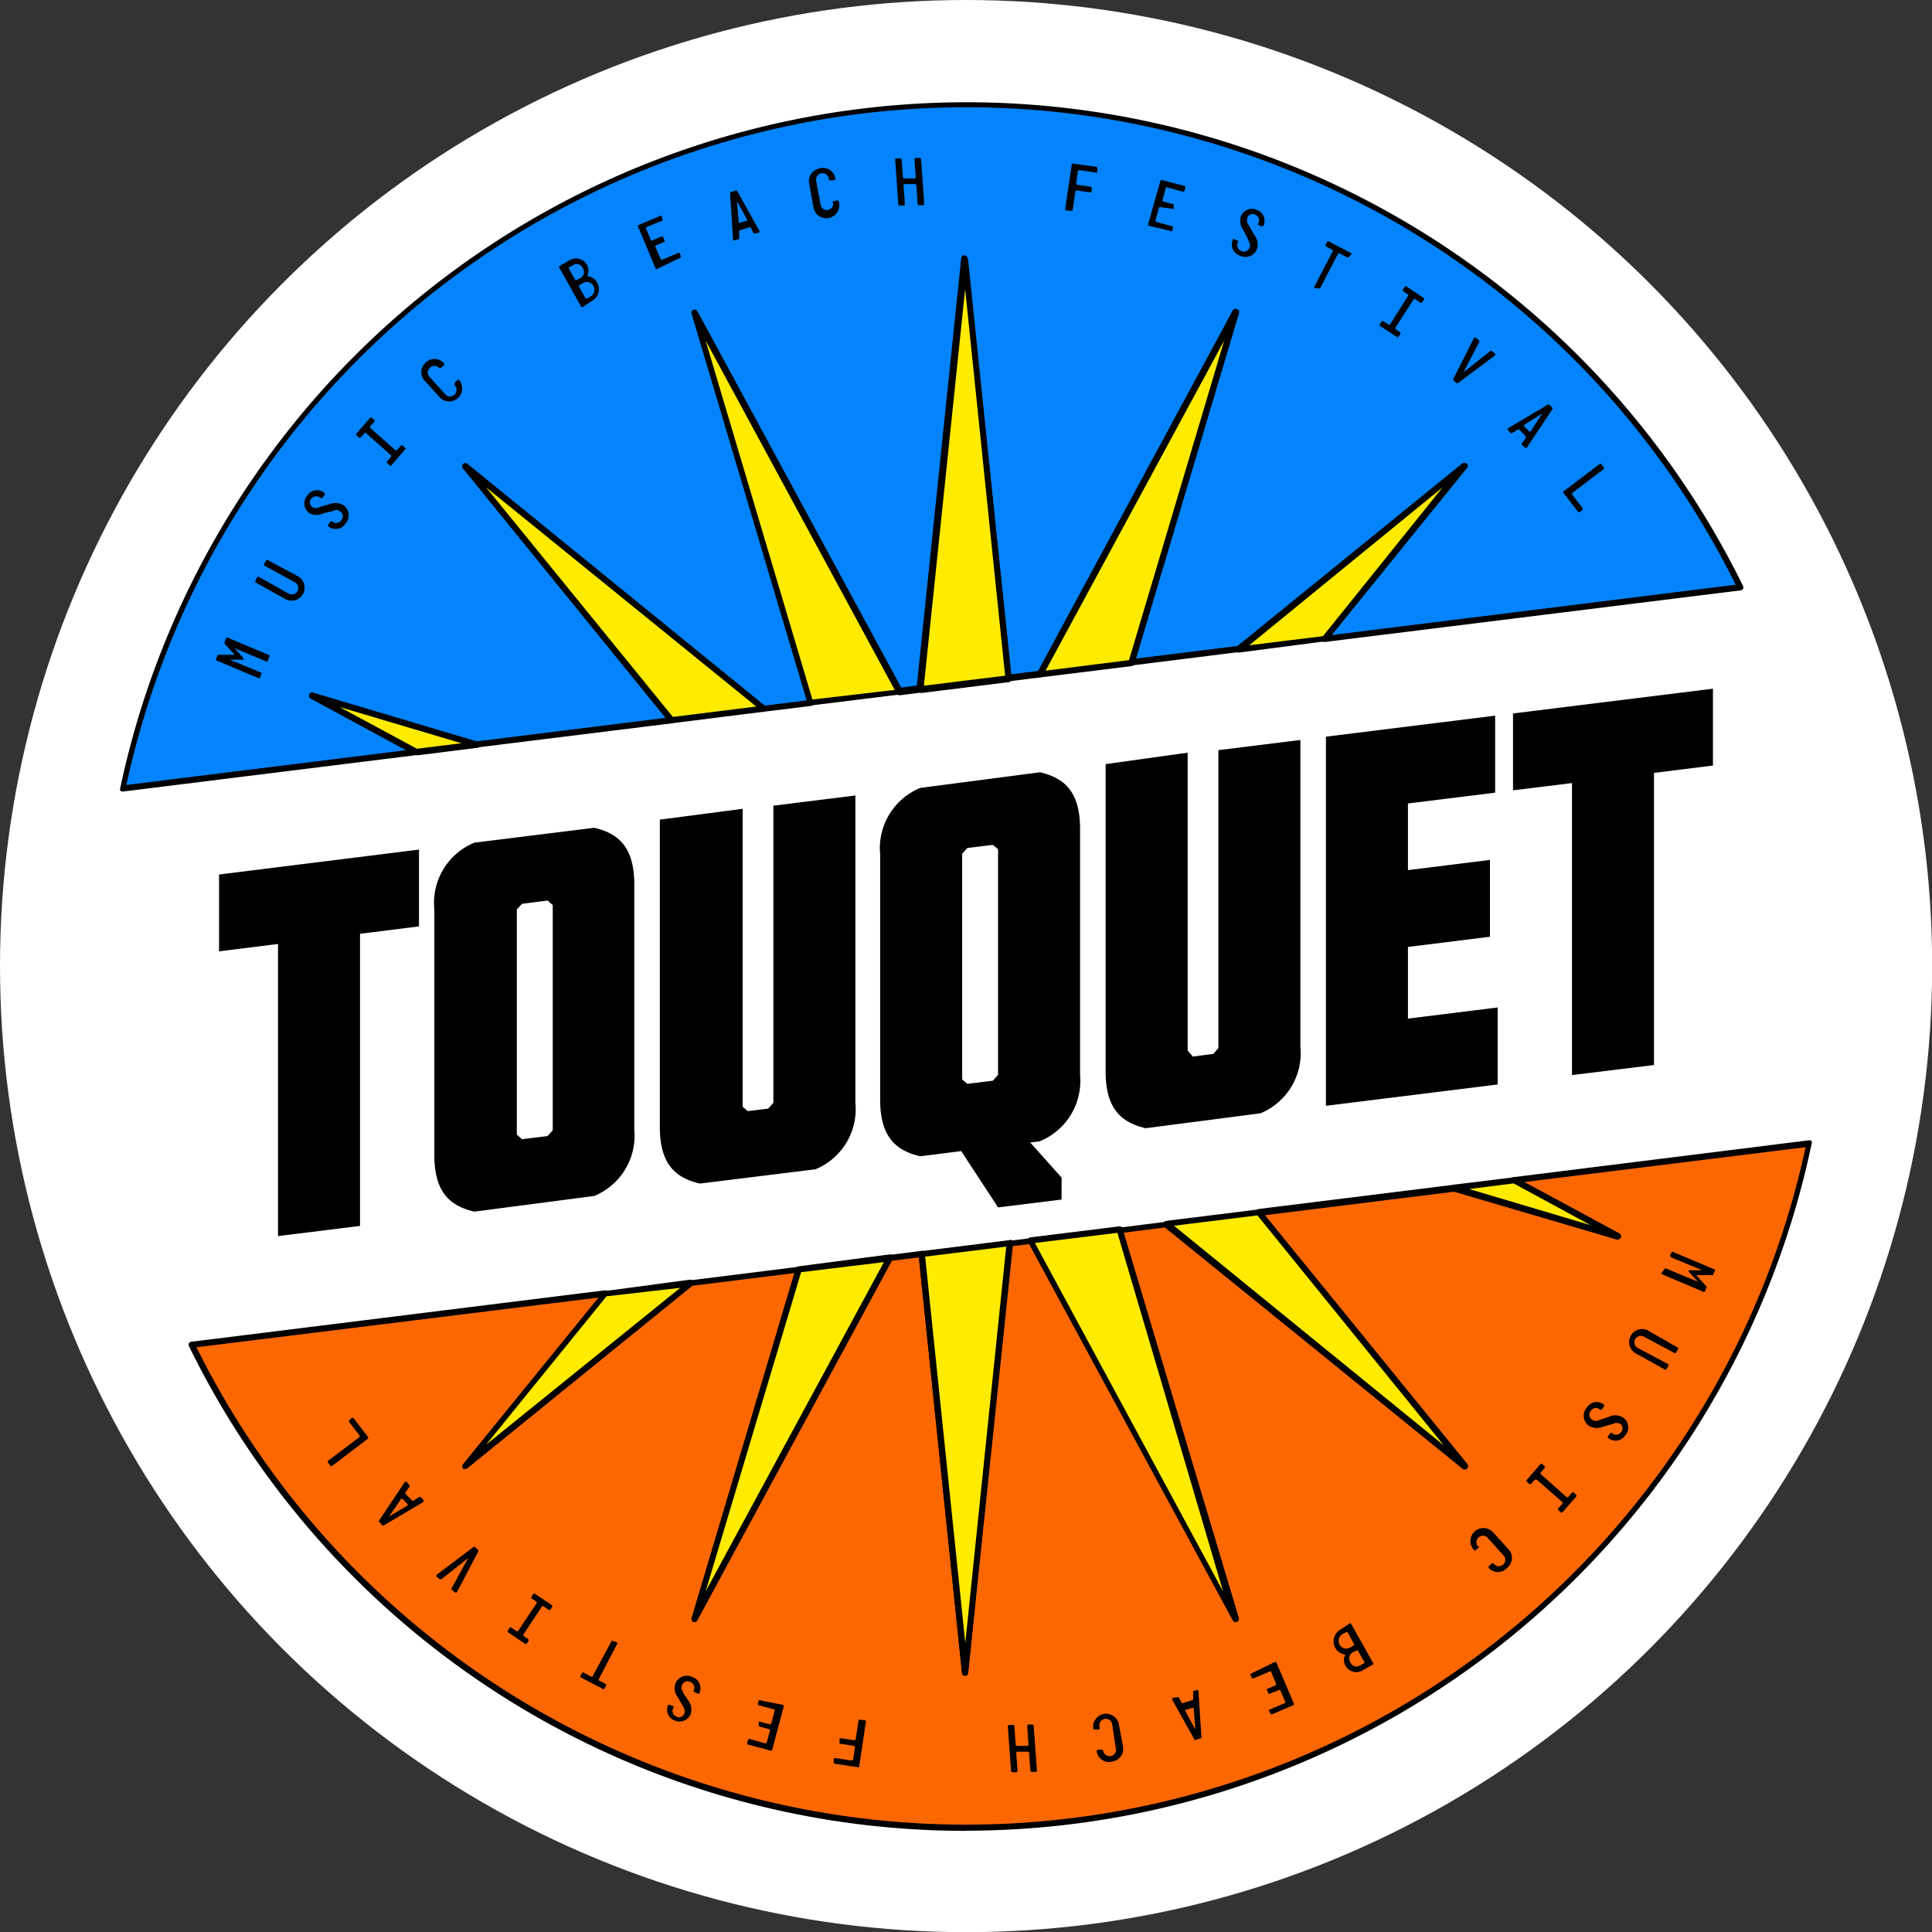 <?xml version="1.0" encoding="UTF-8"?>
<svg xmlns="http://www.w3.org/2000/svg" viewBox="0 0 123.21 123.21">
  <rect x="0" y="0" width="123.21" height="123.21" fill="#333333" stroke="none"/>
  <defs>
    <style>.cls-1{fill:#fff;}.cls-2{fill:#0384fd;}.cls-3{fill:#fd6702;}.cls-4{fill:#fdeb01;}</style>
  </defs>
  <g id="Layer_2" data-name="Layer 2">
    <g id="Layer_1-2" data-name="Layer 1">
      <circle class="cls-1" cx="61.61" cy="61.61" r="61.61"></circle>
      <polygon points="22.96 78.18 22.96 59.55 26.72 59.08 26.72 54.18 13.97 55.77 13.97 60.67 17.73 60.2 17.73 78.83 22.96 78.18"></polygon>
      <path d="M30.25,53.74A4.15,4.15,0,0,0,27.7,58V73.67c0,2.48,1.11,3.26,2.55,3.6l7.65-1a4.16,4.16,0,0,0,2.55-4.24V56.4c0-2.49-1.12-3.27-2.55-3.61Zm5,18.34-.33.37-1.63.2-.33-.29V58l.33-.36,1.63-.21.33.29Z"></path>
      <path d="M42.08,52.27V71.88c0,2.48,1.11,3.26,2.55,3.6L52,74.57a4.14,4.14,0,0,0,2.55-4.24V50.73l-5.23.65V70.33l-.33.37-1.3.16-.33-.28v-19Z"></path>
      <path d="M68.88,68.55V52.86c0-2.49-1.11-3.26-2.55-3.61l-7.65,1a4.16,4.16,0,0,0-2.55,4.24V70.13c0,2.49,1.11,3.26,2.55,3.61l2.62-.33L63.65,77l4.05-.5V75.1l-2-2.24.59-.07A4.16,4.16,0,0,0,68.88,68.55Zm-5.23,0-.33.37-1.63.2-.33-.28V54.45l.33-.37,1.63-.2.33.28Z"></path>
      <path d="M70.51,48.73V68.34c0,2.49,1.11,3.26,2.55,3.61L80.38,71a4.15,4.15,0,0,0,2.55-4.24V47.19l-5.23.65v19l-.32.37-1.31.17L75.74,67v-19Z"></path>
      <polygon points="95.35 50.55 95.35 45.64 84.56 46.98 84.56 70.52 95.51 69.16 95.51 64.25 89.79 64.96 89.79 60.39 95.02 59.74 95.02 54.84 89.79 55.49 89.79 51.24 95.35 50.55"></polygon>
      <polygon points="105.48 67.92 105.48 49.29 109.24 48.82 109.24 43.92 96.49 45.5 96.49 50.4 100.25 49.94 100.25 68.56 105.48 67.92"></polygon>
      <path class="cls-2" d="M30.38,47.48l12.45-1.55L29.68,29.74l19,15.46,3-.37L44.3,20,57.37,44.12,58.7,44l2.85-27.42,2.77,26.72,2-.25L78.79,20,72.15,42.28,79,41.43l14.4-11.69-9,11L111,37.45A55,55,0,0,0,7.82,50.29L26.55,48l-6.64-3.6Z"></path>
      <path d="M7.82,50.48a.2.2,0,0,1-.15-.06.22.22,0,0,1,0-.17A55.17,55.17,0,0,1,111.16,37.37a.19.19,0,0,1,0,.18.23.23,0,0,1-.15.1L84.5,40.94a.18.18,0,0,1-.2-.09.2.2,0,0,1,0-.22l7.75-9.55L79.14,41.58a.18.18,0,0,1-.1,0l-6.87.86a.19.19,0,0,1-.17-.07.2.2,0,0,1,0-.18l6.11-20.51L66.5,43.1a.2.2,0,0,1-.15.1l-2,.25a.18.18,0,0,1-.14,0,.18.18,0,0,1-.08-.13L61.55,18.44,58.9,44a.19.19,0,0,1-.17.17l-1.34.17a.19.19,0,0,1-.19-.1L45,21.72l6.86,23.05a.18.18,0,0,1,0,.16.19.19,0,0,1-.14.09l-3,.37a.2.2,0,0,1-.15,0L31,31.08,43,45.81A.21.21,0,0,1,43,46a.21.21,0,0,1-.16.13L30.41,47.67h-.08l-8.67-2.58,5,2.69a.19.19,0,0,1,.1.21.18.18,0,0,1-.16.16L7.84,50.48ZM61.61,6.84A54.8,54.8,0,0,0,8.06,50.06l17.86-2.22-6.11-3.31a.21.21,0,0,1-.09-.25.2.2,0,0,1,.24-.11L30.4,47.28l12.05-1.5L29.52,29.86a.2.2,0,0,1,.28-.28L48.77,45l2.68-.33L44.11,20a.19.19,0,0,1,.11-.23.19.19,0,0,1,.25.08l13,24,1-.13,2.83-27.26a.2.2,0,0,1,.2-.18.19.19,0,0,1,.19.18L64.49,43l1.71-.21,12.42-23a.19.19,0,0,1,.25-.08A.19.19,0,0,1,79,20l-6.56,22,6.52-.81L93.29,29.58a.21.21,0,0,1,.27,0,.2.2,0,0,1,0,.26L84.93,40.5l25.76-3.21A54.77,54.77,0,0,0,61.61,6.84Z"></path>
      <path class="cls-3" d="M96.56,75.27l6.63,3.58-10.45-3.1L80.28,77.3,93.42,93.48,74.39,78l-3,.37,7.39,24.85L65.73,79.11l-1.34.16-2.84,27.41L58.78,80l-2,.25-12.46,23L50.94,81l-6.89.85L29.68,93.48l8.93-11L12.23,85.76A55,55,0,0,0,115.4,72.93Z"></path>
      <path d="M61.61,116.76A55.15,55.15,0,0,1,12.05,85.85a.19.19,0,0,1,0-.18.16.16,0,0,1,.14-.1l26.38-3.28a.19.19,0,0,1,.2.1.18.18,0,0,1,0,.21L31,92.13,43.93,81.65a.18.18,0,0,1,.1,0l6.88-.86a.21.21,0,0,1,.18.07.23.23,0,0,1,0,.18L45,101.49,56.59,80.13a.18.18,0,0,1,.14-.1l2-.25a.17.17,0,0,1,.15,0A.17.17,0,0,1,59,80l2.58,24.83,2.64-25.53a.19.19,0,0,1,.17-.17l1.35-.17a.2.2,0,0,1,.19.1l12.17,22.48-6.86-23a.18.18,0,0,1,.16-.25l3-.38a.21.21,0,0,1,.15,0L92.07,92.13,80.12,77.42a.23.23,0,0,1,0-.2.22.22,0,0,1,.16-.12l12.47-1.55h.08l8.63,2.57-5-2.69a.21.21,0,0,1-.1-.21.19.19,0,0,1,.17-.15l18.83-2.35a.2.2,0,0,1,.17.06.2.2,0,0,1,0,.18,55.15,55.15,0,0,1-54,43.79ZM12.53,85.92A54.78,54.78,0,0,0,115.15,73.16l-18,2.23,6.08,3.29a.2.2,0,0,1-.15.36L92.73,76l-12.08,1.5,12.92,15.9a.2.2,0,0,1-.28.28l-19-15.4-2.68.34L79,103.19a.2.2,0,0,1-.36.15l-13-24-1.05.13L61.74,106.7a.19.19,0,0,1-.19.17.2.2,0,0,1-.2-.17L58.6,80.19l-1.72.21L44.47,103.34a.2.2,0,0,1-.25.09.2.2,0,0,1-.11-.24l6.55-22L44.13,82,29.8,93.63a.2.2,0,0,1-.26,0,.21.21,0,0,1,0-.27l8.63-10.61Z"></path>
      <polygon class="cls-4" points="19.91 44.36 26.55 47.95 30.38 47.48 19.91 44.36"></polygon>
      <path d="M26.55,48.15l-.09,0-6.65-3.6a.21.21,0,0,1-.09-.25.2.2,0,0,1,.24-.11l10.48,3.12a.19.19,0,0,1,0,.38l-3.83.48Zm-4.89-3.06,4.93,2.66,2.84-.35Z"></path>
      <polygon class="cls-4" points="42.83 45.93 48.72 45.2 29.68 29.74 42.83 45.93"></polygon>
      <path d="M42.83,46.13a.21.21,0,0,1-.16-.08L29.52,29.86a.2.2,0,0,1,.28-.28l19,15.47a.18.18,0,0,1,.06.2.18.18,0,0,1-.16.14l-5.89.74ZM31,31.08,42.91,45.72l5.32-.66Z"></path>
      <polygon class="cls-4" points="51.7 44.83 57.37 44.12 44.3 19.97 51.7 44.83"></polygon>
      <path d="M51.7,45a.19.19,0,0,1-.19-.14L44.11,20a.19.19,0,0,1,.11-.23.19.19,0,0,1,.25.08L57.54,44a.19.19,0,0,1,0,.18.18.18,0,0,1-.15.11l-5.67.7ZM45,21.72l6.81,22.89L57.06,44Z"></path>
      <polygon class="cls-4" points="79.02 41.43 84.47 40.75 93.42 29.74 79.02 41.43"></polygon>
      <path d="M79,41.62a.19.19,0,0,1-.18-.11.2.2,0,0,1,0-.23l14.4-11.7a.21.21,0,0,1,.27,0,.2.2,0,0,1,0,.26l-8.95,11a.15.15,0,0,1-.12.07L79,41.62Zm13-10.54L79.67,41.15l4.7-.58Z"></path>
      <polygon class="cls-4" points="66.33 43.01 72.15 42.28 78.79 19.97 66.33 43.01"></polygon>
      <path d="M66.32,43.2a.21.21,0,0,1-.16-.08.22.22,0,0,1,0-.21l12.47-23a.19.19,0,0,1,.25-.08A.19.19,0,0,1,79,20L72.34,42.34a.21.21,0,0,1-.17.14l-5.82.72ZM78.07,21.72,66.68,42.77,72,42.1Z"></path>
      <polygon class="cls-4" points="58.7 43.96 64.32 43.26 61.55 16.54 58.7 43.96"></polygon>
      <path d="M58.7,44.15a.19.19,0,0,1-.13,0,.18.18,0,0,1-.06-.16l2.84-27.42a.2.2,0,0,1,.2-.18.19.19,0,0,1,.19.18l2.77,26.72a.19.19,0,0,1-.17.21l-5.61.7Zm2.85-25.71L58.92,43.73l5.18-.64Z"></path>
      <polygon class="cls-4" points="93.42 93.48 80.28 77.3 74.39 78.03 93.42 93.48"></polygon>
      <path d="M93.42,93.67a.2.2,0,0,1-.13,0l-19-15.45A.21.21,0,0,1,74.2,78a.22.22,0,0,1,.17-.14l5.88-.73a.2.2,0,0,1,.18.07L93.57,93.35a.21.21,0,0,1,0,.27A.24.24,0,0,1,93.42,93.67ZM74.87,78.17l17.2,14L80.19,77.51Z"></path>
      <polygon class="cls-4" points="78.79 103.25 71.4 78.4 65.73 79.11 78.79 103.25"></polygon>
      <path d="M78.79,103.44a.19.19,0,0,1-.17-.1L65.56,79.2a.19.19,0,0,1,0-.18.18.18,0,0,1,.15-.11l5.66-.7a.19.19,0,0,1,.22.14L79,103.19a.2.2,0,0,1-.11.24ZM66,79.27l12,22.22L71.26,78.62Z"></path>
      <polygon class="cls-4" points="103.19 78.86 96.56 75.27 92.74 75.75 103.19 78.86"></polygon>
      <path d="M103.19,79.05h-.06L92.69,75.93a.19.19,0,0,1-.14-.2.2.2,0,0,1,.17-.18l3.82-.47a.17.17,0,0,1,.12,0l6.62,3.58a.2.2,0,0,1,.09.25A.21.21,0,0,1,103.19,79.05ZM93.7,75.83l7.73,2.3-4.9-2.66Z"></path>
      <polygon class="cls-4" points="44.05 81.8 38.61 82.48 29.68 93.48 44.05 81.8"></polygon>
      <path d="M29.68,93.67a.24.24,0,0,1-.14,0,.21.21,0,0,1,0-.27l8.93-11a.19.19,0,0,1,.13-.07L44,81.61a.2.2,0,0,1,.2.12.2.2,0,0,1,0,.23L29.8,93.63A.19.19,0,0,1,29.68,93.67Zm9-11L31,92.13l12.38-10Z"></path>
      <polygon class="cls-4" points="61.55 106.68 64.39 79.27 58.78 79.97 61.55 106.68"></polygon>
      <path d="M61.55,106.87a.2.2,0,0,1-.2-.17L58.58,80a.2.2,0,0,1,.17-.21l5.61-.7a.22.22,0,0,1,.17,0,.19.19,0,0,1,0,.16L61.74,106.7A.19.19,0,0,1,61.55,106.87ZM59,80.14l2.56,24.64L64.17,79.5Z"></path>
      <polygon class="cls-4" points="44.3 103.25 56.76 80.22 50.94 80.95 44.3 103.25"></polygon>
      <path d="M44.3,103.44h-.08a.2.2,0,0,1-.11-.24l6.64-22.3a.21.21,0,0,1,.16-.14L56.73,80a.19.19,0,0,1,.19.08.2.2,0,0,1,0,.21l-12.46,23A.18.18,0,0,1,44.3,103.44Zm6.79-22.31L45,101.49l11.37-21Z"></path>
      <path d="M17.07,42.17a.08.08,0,0,1-.11,0l-2-.83s0,0,0,0l.58.65s0,.08,0,.08l-.88,0s0,0,0,0l2,.83a.08.08,0,0,1,0,.11l-.09.23a.08.08,0,0,1-.11,0l-2.63-1.11a.09.09,0,0,1-.05-.11l.11-.26s0,0,.08,0l1,0s0,0,0,0l-.65-.72s0-.06,0-.09l.09-.23a.09.09,0,0,1,.12-.05l2.63,1.11a.08.08,0,0,1,0,.11Z"></path>
      <path d="M16.85,36.06a.08.08,0,0,1,0-.11l.13-.22a.08.08,0,0,1,.11,0L19,36.75a.83.83,0,0,1-.81,1.45l-1.9-1.06a.09.09,0,0,1,0-.11l.12-.23a.11.11,0,0,1,.12,0l1.88,1.06a.41.41,0,1,0,.4-.72Z"></path>
      <path d="M20.64,32.73a1,1,0,0,1-.91,0,.77.77,0,0,1-.14-1.12.74.74,0,0,1,1.11-.17l0,0a.1.1,0,0,1,0,.12l-.14.19a.09.09,0,0,1-.12,0h0a.41.41,0,0,0-.6.07.36.36,0,0,0,.08.52.47.47,0,0,0,.44,0l.66-.19a1,1,0,0,1,.89.07.79.79,0,0,1,.14,1.15.75.75,0,0,1-1.11.2l0,0a.07.07,0,0,1,0-.11l.13-.2a.09.09,0,0,1,.12,0l0,0a.4.4,0,0,0,.59-.1.37.37,0,0,0-.09-.55c-.16-.12-.28-.11-.54,0Z"></path>
      <path d="M23.35,27.63a.08.08,0,0,0-.11,0L23,27.9a.07.07,0,0,1-.11,0l-.16-.14a.08.08,0,0,1,0-.11l.87-1a.09.09,0,0,1,.12,0l.15.13a.09.09,0,0,1,0,.12l-.25.27a.09.09,0,0,0,0,.12l1.58,1.41a.09.09,0,0,0,.12,0l.24-.28a.09.09,0,0,1,.12,0l.15.13a.09.09,0,0,1,0,.12l-.87,1a.07.07,0,0,1-.11,0l-.16-.13a.09.09,0,0,1,0-.12l.24-.27a.09.09,0,0,0,0-.12Z"></path>
      <path d="M29,24.53s0-.09,0-.13l.17-.15a.08.08,0,0,1,.12,0,.83.83,0,0,1-1.21,1.13l-1-1.1a.81.81,0,0,1,.07-1.16.79.79,0,0,1,1.16.05v0a.09.09,0,0,1,0,.12l-.19.17a.09.09,0,0,1-.12,0l0,0a.42.42,0,0,0-.59,0,.4.4,0,0,0,0,.59l1,1.11a.4.4,0,0,0,.58,0,.41.41,0,0,0,0-.59Z"></path>
      <path d="M37.18,19.57a.08.08,0,0,1-.11,0l-1.4-2.49a.08.08,0,0,1,0-.11l.63-.36a.81.81,0,0,1,1.14.29.78.78,0,0,1,0,.71s0,0,0,0a.77.77,0,0,1,.64.41.85.85,0,0,1-.36,1.19ZM37,17.74a.44.44,0,0,0,.16-.64.42.42,0,0,0-.65-.17l-.22.12a.09.09,0,0,0,0,.11l.39.69a.08.08,0,0,0,.11,0Zm.64,1.18a.49.49,0,0,0,.2-.69.47.47,0,0,0-.67-.17l-.23.13a.08.08,0,0,0,0,.11l.4.72a.08.08,0,0,0,.11,0Z"></path>
      <path d="M41.93,17.14a.08.08,0,0,1-.11,0L40.7,14.47a.09.09,0,0,1,0-.11l1.37-.58a.08.08,0,0,1,.11,0l.08.19a.1.1,0,0,1-.05.11l-1,.41a.08.08,0,0,0,0,.11l.3.72a.08.08,0,0,0,.11,0l.56-.24a.09.09,0,0,1,.11.05l.08.18a.08.08,0,0,1,0,.11l-.56.24a.08.08,0,0,0,0,.11l.32.74s.06.07.1.05l1-.42a.08.08,0,0,1,.11,0l.08.19a.1.1,0,0,1-.05.11Z"></path>
      <path d="M48.15,14.88a.08.08,0,0,1-.09,0l-.19-.37a.09.09,0,0,0-.11,0l-.56.17a.07.07,0,0,0-.06.08l0,.41a.07.07,0,0,1-.05.09l-.24.07a.07.07,0,0,1-.1-.07l-.19-2.93a.08.08,0,0,1,.06-.08l.28-.09a.1.1,0,0,1,.1,0l1.43,2.56a.08.08,0,0,1-.05.12ZM47,12.83s0,0,0,0l.11,1.38s0,0,.06,0l.47-.14s.05,0,0-.07Z"></path>
      <path d="M53.08,12.93a.09.09,0,0,1,.09-.1l.22-.05a.1.1,0,0,1,.1.07.83.83,0,1,1-1.62.33l-.26-1.44a.82.82,0,0,1,.66-1,.78.78,0,0,1,1,.66v0a.1.1,0,0,1-.07.1l-.25,0a.07.07,0,0,1-.09-.07v0a.41.41,0,1,0-.8.15l.27,1.46a.4.4,0,0,0,.47.35.43.43,0,0,0,.33-.5Z"></path>
      <path d="M58.61,13.09a.11.11,0,0,1-.09-.08l-.08-1.19a.09.09,0,0,0-.09-.08l-.65,0a.09.09,0,0,0-.08.09l.09,1.19a.11.11,0,0,1-.08.09h-.25a.07.07,0,0,1-.09-.07l-.2-2.85a.07.07,0,0,1,.07-.09l.25,0a.08.08,0,0,1,.09.08l.08,1.12c0,.05.05.09.09.08l.65,0a.09.09,0,0,0,.08-.09l-.08-1.13a.08.08,0,0,1,.07-.09l.26,0a.09.09,0,0,1,.09.08l.2,2.85a.09.09,0,0,1-.08.09Z"></path>
      <path d="M68,13.42a.09.09,0,0,1-.07-.1l.42-2.82a.08.08,0,0,1,.09-.07l1.47.21a.09.09,0,0,1,.07.1l0,.2a.07.07,0,0,1-.09.07l-1.05-.16a.1.1,0,0,0-.1.07l-.11.77a.07.07,0,0,0,.07.09l.84.13a.1.1,0,0,1,.08.1l0,.19a.09.09,0,0,1-.1.07l-.84-.12a.08.08,0,0,0-.1.07l-.17,1.17a.08.08,0,0,1-.1.06Z"></path>
      <path d="M73.28,14.4a.08.08,0,0,1-.06-.1L74,11.54a.08.08,0,0,1,.1-.06l1.44.38a.09.09,0,0,1,.06.1l-.06.2a.08.08,0,0,1-.1.06l-1-.27a.07.07,0,0,0-.1.06l-.2.74a.1.1,0,0,0,.06.11l.59.15a.08.08,0,0,1,.06.11l0,.19a.07.07,0,0,1-.1,0L74,13.21a.09.09,0,0,0-.1.06l-.21.78a.08.08,0,0,0,.06.1l1,.28a.09.09,0,0,1,.06.1l-.05.2a.08.08,0,0,1-.1,0Z"></path>
      <path d="M79.3,14.69a1,1,0,0,1-.17-.89.76.76,0,0,1,1-.42.73.73,0,0,1,.45,1v0a.09.09,0,0,1-.11.05l-.22-.08a.1.1,0,0,1,0-.11v0a.4.4,0,0,0-.22-.56.35.35,0,0,0-.48.2.51.51,0,0,0,.06.44L80,15a.94.94,0,0,1,.16.88.79.79,0,0,1-1.08.43.76.76,0,0,1-.47-1l0-.05a.1.1,0,0,1,.11,0l.22.09a.09.09,0,0,1,0,.11v0a.4.4,0,0,0,.23.55.38.38,0,0,0,.52-.23c.07-.18,0-.29-.11-.53Z"></path>
      <path d="M83.83,18.37a.08.08,0,0,1,0-.11l1.15-2.21a.08.08,0,0,0,0-.11l-.43-.23a.1.1,0,0,1,0-.12l.09-.18a.09.09,0,0,1,.12,0l1.4.73a.08.08,0,0,1,0,.11L86,16.4a.08.08,0,0,1-.11,0l-.44-.23a.08.08,0,0,0-.11,0l-1.15,2.21a.08.08,0,0,1-.11,0Z"></path>
      <path d="M89.79,18.88a.09.09,0,0,0,0-.11l-.31-.2a.11.11,0,0,1,0-.12l.11-.17a.09.09,0,0,1,.12,0l1.09.73a.08.08,0,0,1,0,.11l-.11.17a.08.08,0,0,1-.12,0l-.3-.2a.1.1,0,0,0-.12,0L89,20.88s0,.09,0,.11l.3.21a.08.08,0,0,1,0,.11l-.12.17a.07.07,0,0,1-.11,0L88,20.78a.1.1,0,0,1,0-.12l.12-.17a.09.09,0,0,1,.11,0l.31.2a.08.08,0,0,0,.11,0Z"></path>
      <path d="M92.69,24.25a.09.09,0,0,1,0-.11L94,21.56a.08.08,0,0,1,.13,0l.2.16a.08.08,0,0,1,0,.11l-1,1.91s0,0,0,0l1.71-1.35a.07.07,0,0,1,.1,0l.18.15a.08.08,0,0,1,0,.14L93,24.42a.11.11,0,0,1-.12,0Z"></path>
      <path d="M97.06,28.37a.09.09,0,0,1,0-.1l.24-.34s0-.07,0-.11l-.41-.42a.07.07,0,0,0-.1,0l-.35.21a.07.07,0,0,1-.1,0l-.17-.18a.07.07,0,0,1,0-.12l2.53-1.5a.08.08,0,0,1,.1,0L99,26a.08.08,0,0,1,0,.1l-1.62,2.43c0,.05-.09.06-.13,0Zm1.3-2s0,0,0,0l-1.17.73s0,.05,0,.07l.33.35s0,0,.08,0Z"></path>
      <path d="M99.72,31.45a.08.08,0,0,1,0-.12L102,29.6a.08.08,0,0,1,.12,0l.15.2a.09.09,0,0,1,0,.12l-2,1.52a.08.08,0,0,0,0,.11l.65.85a.08.08,0,0,1,0,.11l-.16.13a.08.08,0,0,1-.12,0Z"></path>
      <path d="M106.17,80.91a.08.08,0,0,1,.11,0l2,.83s0,0,0,0l-.59-.65a0,0,0,0,1,0-.08l.87,0s0,0,0,0l-2-.83s-.06-.07-.05-.11l.1-.22a.08.08,0,0,1,.11,0l2.63,1.11a.07.07,0,0,1,0,.1l-.11.26a.07.07,0,0,1-.07,0l-1,0s0,0,0,0l.65.72a.1.1,0,0,1,0,.09l-.1.24a.08.08,0,0,1-.11,0l-2.63-1.11a.08.08,0,0,1,0-.11Z"></path>
      <path d="M106.39,87a.08.08,0,0,1,0,.11l-.13.22a.08.08,0,0,1-.11,0l-1.9-1.06a.83.83,0,0,1,.81-1.44L107,85.94a.08.08,0,0,1,0,.11l-.12.22a.09.09,0,0,1-.12,0l-1.88-1a.41.41,0,1,0-.4.71Z"></path>
      <path d="M102.61,90.35a.94.94,0,0,1,.9.05.76.76,0,0,1,.15,1.12.74.74,0,0,1-1.11.18l0,0a.07.07,0,0,1,0-.11l.14-.2a.08.08,0,0,1,.11,0h0a.39.39,0,0,0,.59-.07.35.35,0,0,0-.07-.52.47.47,0,0,0-.44,0l-.66.19a1,1,0,0,1-.89-.06.79.79,0,0,1-.14-1.16.74.74,0,0,1,1.1-.19l0,0a.08.08,0,0,1,0,.11l-.14.2a.1.1,0,0,1-.12,0l0,0a.39.39,0,0,0-.59.09.37.37,0,0,0,.09.55c.16.12.28.11.55,0Z"></path>
      <path d="M99.89,95.46a.09.09,0,0,0,.12,0l.24-.27a.08.08,0,0,1,.12,0l.15.14a.07.07,0,0,1,0,.11l-.87,1a.09.09,0,0,1-.12,0l-.15-.14a.09.09,0,0,1,0-.12l.25-.27a.11.11,0,0,0,0-.12L98,94.36s-.09,0-.12,0l-.24.27a.09.09,0,0,1-.12,0l-.15-.14a.08.08,0,0,1,0-.12l.87-1a.09.09,0,0,1,.12,0l.15.14a.08.08,0,0,1,0,.11l-.25.28a.09.09,0,0,0,0,.11Z"></path>
      <path d="M94.29,98.57a.09.09,0,0,1,0,.13l-.17.15a.09.09,0,0,1-.12,0,.83.83,0,0,1,1.21-1.14l1,1.1A.81.81,0,0,1,96.1,100a.78.78,0,0,1-1.15,0l0,0a.08.08,0,0,1,0-.12l.19-.17a.08.08,0,0,1,.11,0l0,0a.41.41,0,1,0,.61-.54l-1-1.11a.4.4,0,0,0-.58,0,.41.41,0,0,0,0,.59Z"></path>
      <path d="M86.05,103.55a.07.07,0,0,1,.11,0l1.4,2.49a.08.08,0,0,1,0,.11l-.62.35a.79.79,0,0,1-1.14-.28.75.75,0,0,1,0-.71s0,0,0,0a.79.79,0,0,1-.64-.41.87.87,0,0,1,.36-1.2Zm-.41.65a.49.49,0,0,0-.2.69.47.47,0,0,0,.67.17l.23-.13s.06-.07,0-.11l-.4-.72a.08.08,0,0,0-.11,0Zm.64,1.17a.45.45,0,0,0-.16.65.43.43,0,0,0,.65.17l.22-.12a.08.08,0,0,0,0-.11l-.39-.69a.08.08,0,0,0-.11,0Z"></path>
      <path d="M81.28,106a.1.1,0,0,1,.11,0l1.12,2.63s0,.09,0,.1l-1.37.59s-.1,0-.11,0l-.08-.19a.07.07,0,0,1,0-.1l1-.42a.08.08,0,0,0,0-.11l-.3-.71a.09.09,0,0,0-.11,0L81,108a.08.08,0,0,1-.11,0l-.08-.19a.07.07,0,0,1,0-.1l.56-.24a.08.08,0,0,0,0-.11l-.31-.75a.08.08,0,0,0-.11,0l-1,.42s-.1,0-.11,0l-.08-.19a.07.07,0,0,1,0-.1Z"></path>
      <path d="M75.08,108.24a.07.07,0,0,1,.09,0l.2.36a.07.07,0,0,0,.1,0l.56-.17s.07,0,.06-.08l0-.41s0-.08,0-.09l.24-.07a.07.07,0,0,1,.1.07l.19,2.93a.08.08,0,0,1-.06.08l-.28.09a.1.1,0,0,1-.1,0l-1.42-2.55c0-.06,0-.11,0-.12Zm1.15,2.05s0,0,0,0l-.11-1.38a0,0,0,0,0-.06,0l-.47.14s0,0,0,.07Z"></path>
      <path d="M70.13,110.2c0,.06,0,.09-.08.1l-.23,0a.11.11,0,0,1-.1-.07.83.83,0,0,1,1.62-.34l.27,1.45a.82.82,0,0,1-.67,1,.79.79,0,0,1-1-.66v0a.09.09,0,0,1,.07-.1l.25,0a.08.08,0,0,1,.09.07v0a.42.42,0,0,0,.49.34.4.4,0,0,0,.32-.49L70.93,110a.41.41,0,1,0-.8.15Z"></path>
      <path d="M64.6,110a.08.08,0,0,1,.09.08l.08,1.18a.09.09,0,0,0,.09.08l.66,0a.08.08,0,0,0,.07-.09l-.08-1.18a.08.08,0,0,1,.07-.09l.26,0a.09.09,0,0,1,.08.08l.21,2.85a.09.09,0,0,1-.08.09l-.25,0a.09.09,0,0,1-.09-.08l-.08-1.13a.09.09,0,0,0-.09-.08l-.65,0a.09.09,0,0,0-.08.09l.08,1.13s0,.08-.07.09h-.25a.08.08,0,0,1-.09-.08l-.21-2.84a.09.09,0,0,1,.08-.09Z"></path>
      <path d="M55.16,109.71a.08.08,0,0,1,.06.09l-.42,2.83a.07.07,0,0,1-.09.07l-1.47-.22a.09.09,0,0,1-.07-.1l0-.2a.07.07,0,0,1,.09-.06l1.05.15a.09.09,0,0,0,.1-.07l.11-.76a.08.08,0,0,0-.06-.1l-.85-.13a.07.07,0,0,1-.07-.09l0-.2s0-.07.09-.07l.85.13a.08.08,0,0,0,.09-.07l.18-1.17a.07.07,0,0,1,.09-.07Z"></path>
      <path d="M49.92,108.72a.09.09,0,0,1,.06.1l-.73,2.76a.09.09,0,0,1-.1.06l-1.44-.38a.08.08,0,0,1-.06-.1l.05-.2a.09.09,0,0,1,.1-.06l1,.28a.09.09,0,0,0,.1-.06l.2-.75a.08.08,0,0,0-.06-.1l-.59-.16a.09.09,0,0,1-.06-.1l0-.2a.08.08,0,0,1,.1,0l.59.15a.1.1,0,0,0,.11-.06l.2-.78a.08.08,0,0,0,0-.1l-1-.27a.11.11,0,0,1-.06-.11l.06-.2a.08.08,0,0,1,.1,0Z"></path>
      <path d="M43.88,108.42a1,1,0,0,1,.17.89.77.77,0,0,1-1,.42.73.73,0,0,1-.44-1v0a.09.09,0,0,1,.11,0l.22.08a.08.08,0,0,1,0,.11v0a.39.39,0,0,0,.21.56.36.36,0,0,0,.49-.2.48.48,0,0,0-.07-.44l-.34-.59a.94.94,0,0,1-.16-.88.78.78,0,0,1,1.08-.42.74.74,0,0,1,.46,1l0,.05a.07.07,0,0,1-.1,0l-.22-.09a.08.08,0,0,1-.05-.11v0a.4.4,0,0,0-.24-.55.37.37,0,0,0-.51.23c-.07.18,0,.29.11.53Z"></path>
      <path d="M39.35,104.74a.08.08,0,0,1,0,.11l-1.15,2.21a.07.07,0,0,0,0,.11l.44.23a.1.1,0,0,1,0,.12l-.1.18a.08.08,0,0,1-.11,0l-1.4-.73a.08.08,0,0,1,0-.11l.1-.18a.08.08,0,0,1,.11,0l.44.23a.08.08,0,0,0,.11,0L39,104.66a.08.08,0,0,1,.11,0Z"></path>
      <path d="M33.39,104.22a.09.09,0,0,0,0,.11l.31.21a.09.09,0,0,1,0,.11l-.11.17a.08.08,0,0,1-.12,0l-1.08-.73a.08.08,0,0,1,0-.11l.11-.17a.08.08,0,0,1,.12,0l.3.2a.09.09,0,0,0,.12,0l1.17-1.75a.09.09,0,0,0,0-.12l-.31-.2a.09.09,0,0,1,0-.12l.11-.17a.09.09,0,0,1,.12,0l1.08.73a.08.08,0,0,1,0,.11l-.11.17a.1.1,0,0,1-.12,0l-.3-.21a.1.1,0,0,0-.12,0Z"></path>
      <path d="M30.49,98.85a.08.08,0,0,1,0,.11l-1.35,2.58a.08.08,0,0,1-.13,0l-.2-.16a.09.09,0,0,1,0-.11l1.05-1.91s0,0,0,0l-1.71,1.35s-.07,0-.11,0l-.18-.15a.09.09,0,0,1,0-.14l2.33-1.76a.08.08,0,0,1,.11,0Z"></path>
      <path d="M26.11,94.71a.09.09,0,0,1,0,.11l-.24.33a.09.09,0,0,0,0,.12l.41.42a.07.07,0,0,0,.1,0l.35-.21a.08.08,0,0,1,.11,0l.17.18s0,.08,0,.12l-2.52,1.49a.08.08,0,0,1-.11,0l-.2-.21a.08.08,0,0,1,0-.1l1.63-2.44a.08.08,0,0,1,.13,0Zm-1.3,2s0,0,0,0L26,96a0,0,0,0,0,0-.07l-.34-.35a0,0,0,0,0-.07,0Z"></path>
      <path d="M23.46,91.63a.08.08,0,0,1,0,.12l-2.27,1.73a.07.07,0,0,1-.11,0l-.16-.2a.09.09,0,0,1,0-.12l2-1.51a.09.09,0,0,0,0-.12l-.65-.84s0-.1,0-.12l.16-.13a.11.11,0,0,1,.12,0Z"></path>
    </g>
  </g>
</svg>
